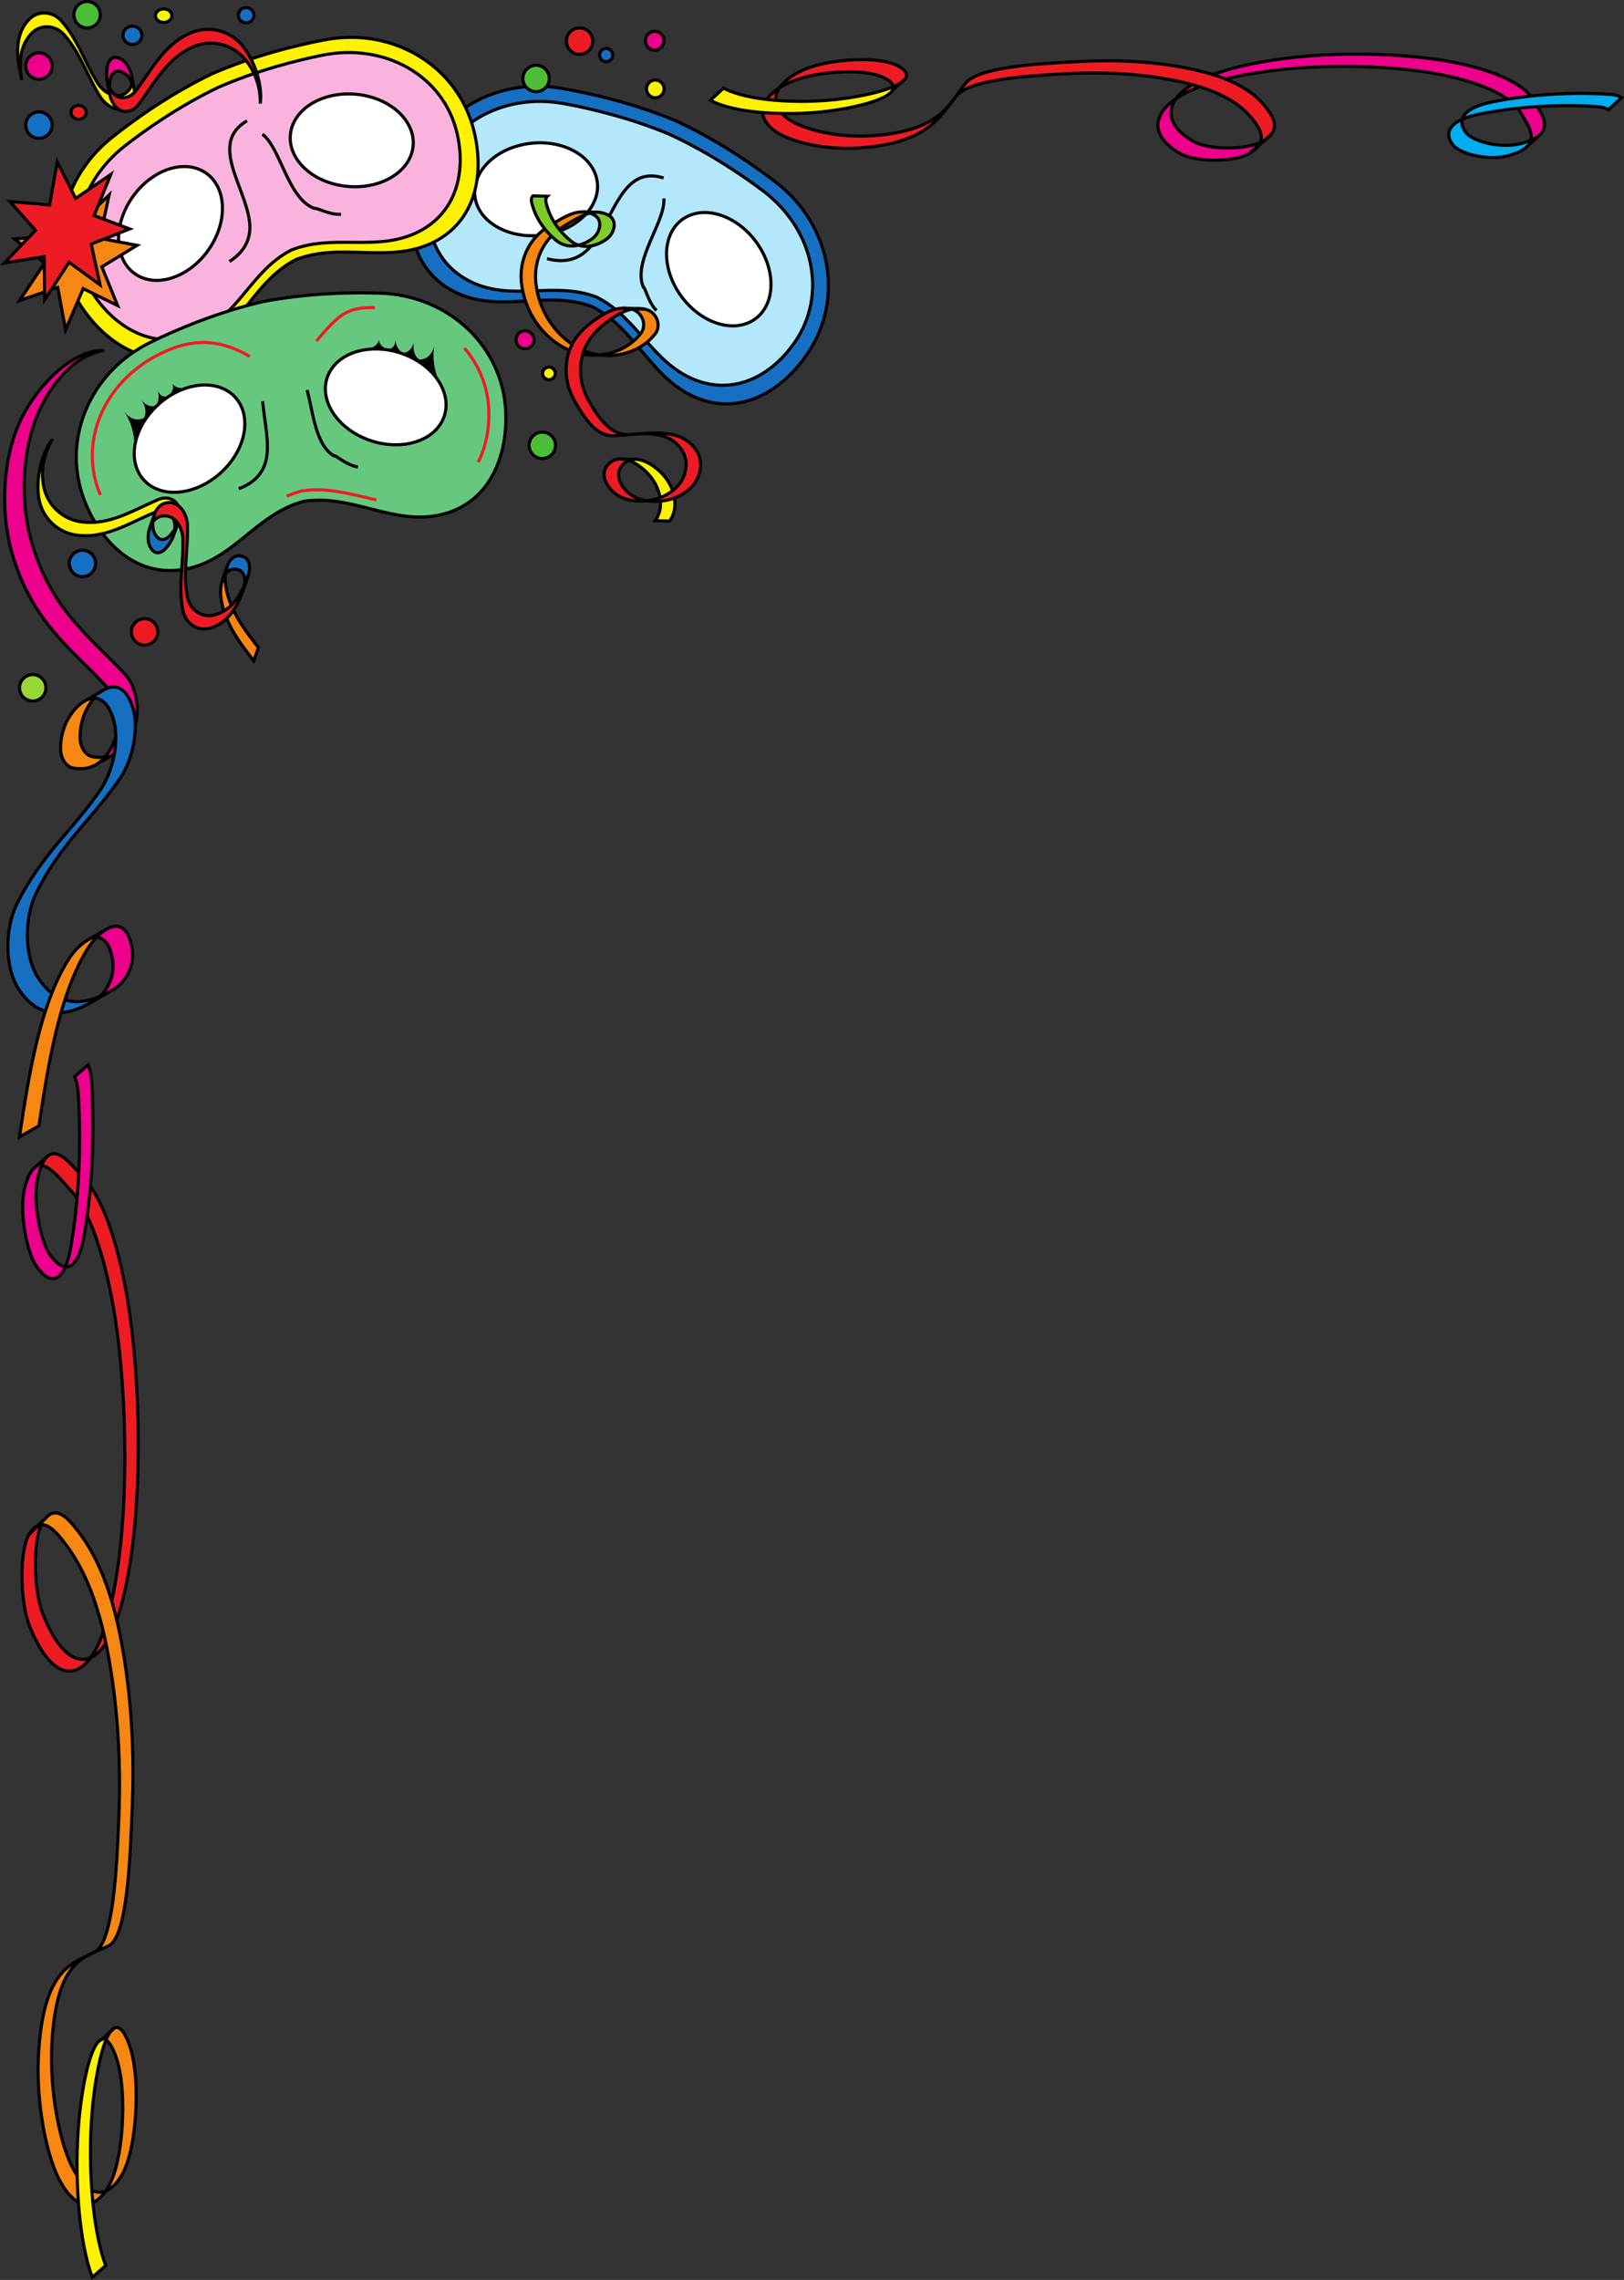 <svg xmlns="http://www.w3.org/2000/svg" width="522.645" height="733.36"><rect width="100%" height="100%" fill="#333333" stroke="none"/><path fill="#176fc1" d="M73.06 182.344c.759-2.293 2.298-4.117 4.954-3.387 2.55.703 2.61 3.91 1.902 6.082a41.2 41.2 0 0 1-.445 1.293l-.813 2.117c.43-2.082.106-4.61-2.125-5.226-2.699-.743-4.246 1.152-4.988 3.5l1.516-4.38"/><path fill="none" stroke="#000" d="M73.06 182.344c.759-2.293 2.298-4.117 4.954-3.387 2.55.703 2.61 3.91 1.902 6.082a41.2 41.2 0 0 1-.445 1.293l-.813 2.117c.43-2.082.106-4.61-2.125-5.226-2.699-.743-4.246 1.152-4.988 3.5zm0 0"/><path fill="#f68712" d="M81.678 212.57c-4.875-6.222-9.918-13.007-10.652-21.113-.125-1.336.011-3.14.52-4.734l1.515-4.38c-.535 1.622-.68 3.481-.555 4.848.738 8.106 5.777 14.891 10.652 21.114l-1.48 4.265"/><path fill="none" stroke="#000" d="M81.678 212.57c-4.875-6.222-9.918-13.007-10.652-21.113-.125-1.336.011-3.14.52-4.734l1.515-4.38c-.535 1.622-.68 3.481-.555 4.848.738 8.106 5.777 14.891 10.652 21.114zm0 0"/><path fill="#ec008c" stroke="#000" d="M42.342 24.293a9.7 9.7 0 0 0-.203-.805c-.691-2.293-2.309-4.754-4.863-5.027-1.313-.14-2.328 1.191-2.594 2.39-.434 1.954-.555 3.989-.024 5.876l.622 3.285c-.23-1.551-.082-3.164.265-4.73.266-1.2 1.278-2.528 2.59-2.387 2.559.273 4.176 2.73 4.863 5.027.098.32.18.648.239.98"/><path fill="#fff200" d="M6.639 23.816c-.098-.285-.168-.847-.23-1.128C5.185 17.003 5.06 10.386 9.575 6.03c2.864-2.761 7.48-2.383 10.215.727C25.12 12.8 27.283 20.18 31.44 26.77c1.949 3.093 6.433 5.695 9.644 2.664 1.422-1.344 1.637-3.297 1.258-5.141l.895 4.61c.332 1.792.086 3.66-1.293 4.96-3.211 3.032-7.692.43-9.645-2.664-4.152-6.59-6.32-13.965-11.644-20.012-2.739-3.105-7.352-3.484-10.215-.722-4.164 4.015-4.383 9.957-3.434 15.316l-.367-1.965"/><path fill="none" stroke="#000" d="M6.639 23.816c-.098-.285-.168-.847-.23-1.129-1.223-5.683-1.348-12.3 3.167-16.656 2.864-2.761 7.48-2.383 10.215.727C25.12 12.8 27.283 20.18 31.44 26.77c1.949 3.093 6.433 5.695 9.644 2.664 1.422-1.344 1.637-3.297 1.258-5.141l.895 4.61c.332 1.792.086 3.66-1.293 4.96-3.211 3.032-7.692.43-9.645-2.664-4.152-6.59-6.32-13.965-11.644-20.012-2.739-3.105-7.352-3.484-10.215-.722-4.164 4.015-4.383 9.957-3.434 15.316zm0 0"/><path fill="#fff200" d="M210.862 167.484c3.086-4.242 1.668-10.277-1.567-14.257-2.414-2.97-6.433-5.786-9.883-5.606l4.032.18c3.578-.578 7.937 2.394 10.492 5.539 3.234 3.984 4.652 10.02 1.566 14.258l-4.64-.114"/><path fill="none" stroke="#000" d="M210.862 167.484c3.086-4.242 1.668-10.277-1.567-14.257-2.414-2.97-6.433-5.786-9.883-5.606l4.032.18c3.578-.578 7.937 2.394 10.492 5.539 3.234 3.984 4.652 10.02 1.566 14.258zm0 0"/><path fill="#176fc1" d="M190.584 98.652c-14.894-5.617-29.457 2.375-43.957-4.625-13.273-6.406-16.836-21.066-13.414-35.726 4.84-20.77 25.297-33.602 47.184-29.93 9.605 1.61 23.43 4.813 36.828 10.367 13.176 6.063 24.914 14.04 32.617 19.996 17.555 13.578 22.024 37.309 10.063 54.965-8.442 12.465-21.622 19.805-35.336 14.41-14.985-5.894-19.746-22.336-33.985-29.457"/><path fill="none" stroke="#000" d="M190.584 98.652c-14.894-5.617-29.457 2.375-43.957-4.625-13.273-6.406-16.836-21.066-13.414-35.726 4.84-20.77 25.297-33.602 47.184-29.93 9.605 1.61 23.43 4.813 36.828 10.367 13.176 6.063 24.914 14.04 32.617 19.996 17.555 13.578 22.024 37.309 10.063 54.965-8.442 12.465-21.622 19.805-35.336 14.41-14.985-5.894-19.746-22.336-33.985-29.457zm0 0"/><path fill="#b3e7fb" d="M191.975 95.55c-13.75-5.23-26.95 1.563-40.367-4.882-12.278-5.895-15.809-18.902-12.938-31.785 4.059-18.246 22.574-29.207 42.696-25.57 8.832 1.593 21.558 4.671 33.937 9.82 12.184 5.59 23.086 12.847 30.25 18.246 16.336 12.305 20.86 33.336 10.219 48.71-7.512 10.852-19.457 17.095-32.121 12.083-13.84-5.477-18.5-20.078-31.676-26.621"/><path fill="none" stroke="#000" d="M191.975 95.55c-13.75-5.23-26.95 1.563-40.367-4.882-12.278-5.895-15.809-18.902-12.938-31.785 4.059-18.246 22.574-29.207 42.696-25.57 8.832 1.593 21.558 4.671 33.937 9.82 12.184 5.59 23.086 12.847 30.25 18.246 16.336 12.305 20.86 33.336 10.219 48.71-7.512 10.852-19.457 17.095-32.121 12.083-13.84-5.477-18.5-20.078-31.676-26.621zm0 0"/><path fill="#fff" d="M241.51 103.512c7.379-3.735 8.797-14.34 3.168-23.688-5.629-9.347-16.172-13.898-23.55-10.164-7.384 3.73-8.802 14.336-3.173 23.684 5.63 9.347 16.172 13.898 23.555 10.168"/><path fill="none" stroke="#000" d="M241.51 103.512c7.379-3.735 8.797-14.34 3.168-23.688-5.629-9.347-16.172-13.898-23.55-10.164-7.384 3.73-8.802 14.336-3.173 23.684 5.63 9.347 16.172 13.898 23.555 10.168zm0 0"/><path fill="#fff" d="M153.182 64.89c-2.27-7.953 4.555-16.199 15.238-18.41 10.684-2.214 21.184 2.434 23.453 10.387 2.27 7.953-4.55 16.2-15.234 18.41-10.684 2.215-21.188-2.433-23.457-10.386"/><path fill="none" stroke="#000" d="M153.182 64.89c-2.27-7.953 4.555-16.199 15.238-18.41 10.684-2.214 21.184 2.434 23.453 10.387 2.27 7.953-4.55 16.2-15.234 18.41-10.684 2.215-21.188-2.433-23.457-10.386zm22.859 18.294c5.563 1.582 10.262.316 13.754-3.602 7.727-8.672 10.14-26.719 23.766-22.324m-2.301 42.605c-2.723-2.718-3.582-7.504-4.25-7.543-3.473-8.515 7.23-21.062 6.64-28.492"/><path fill="#fff200" d="M95.076 83.562c-14.109 7.372-17.843 23.555-32.726 29.715-13.613 5.633-26.922-1.472-35.582-13.789-12.27-17.441-8.219-41.246 9.094-55.129 7.597-6.093 19.195-14.277 32.261-20.566C81.42 18 95.186 14.555 104.76 12.773c21.82-4.05 42.496 8.418 47.707 29.098 3.676 14.598.371 29.32-12.785 35.957-14.375 7.254-29.809-.144-44.606 5.734"/><path fill="none" stroke="#000" d="M95.076 83.562c-14.109 7.372-17.843 23.555-32.726 29.715-13.613 5.633-26.922-1.472-35.582-13.789-12.27-17.441-8.219-41.246 9.094-55.129 7.597-6.093 19.195-14.277 32.261-20.566C81.42 18 95.186 14.555 104.76 12.773c21.82-4.05 42.496 8.418 47.707 29.098 3.676 14.598.371 29.32-12.785 35.957-14.375 7.254-29.809-.144-44.606 5.734zm0 0"/><path fill="#fab3dd" d="M93.69 80.46c-13.063 6.774-16.782 21.145-30.524 26.864-12.574 5.235-24.629-.797-32.332-11.515-10.906-15.184-6.754-36.293 9.36-48.883 7.07-5.524 17.843-12.973 29.93-18.774 12.28-5.367 24.956-8.668 33.753-10.418 20.059-3.992 38.758 6.641 43.14 24.817 3.099 12.832-.202 25.898-12.374 32.008-13.3 6.68-27.297.43-40.953 5.902"/><path fill="none" stroke="#000" d="M93.69 80.46c-13.063 6.774-16.782 21.145-30.524 26.864-12.574 5.235-24.629-.797-32.332-11.515-10.906-15.184-6.754-36.293 9.36-48.883 7.07-5.524 17.843-12.973 29.93-18.774 12.28-5.367 24.956-8.668 33.753-10.418 20.059-3.992 38.758 6.641 43.14 24.817 3.099 12.832-.202 25.898-12.374 32.008-13.3 6.68-27.297.43-40.953 5.902zm0 0"/><path fill="none" stroke="#000" d="M73.85 84.113c4.887-3.101 7.074-7.445 6.476-12.664-1.324-11.539-13.18-25.355-.828-32.594m30.254 30.09c-3.847.223-7.988-2.324-8.46-1.851-8.665-3.082-10.9-19.422-16.833-23.93"/><path fill="#fff" d="M132.616 48.809c2.128-7.993-4.836-16.114-15.56-18.141-10.722-2.023-21.14 2.812-23.269 10.805-2.129 7.992 4.836 16.113 15.559 18.136 10.723 2.028 21.14-2.808 23.27-10.8"/><path fill="none" stroke="#000" d="M132.616 48.809c2.128-7.993-4.836-16.114-15.56-18.141-10.722-2.023-21.14 2.812-23.269 10.805-2.129 7.992 4.836 16.113 15.559 18.136 10.723 2.028 21.14-2.808 23.27-10.8zm0 0"/><path fill="#fff" d="M44.983 88.98c-7.446-3.605-9.051-14.183-3.59-23.628 5.465-9.446 15.93-14.18 23.375-10.579 7.441 3.606 9.05 14.184 3.586 23.63-5.465 9.445-15.926 14.179-23.371 10.577"/><path fill="none" stroke="#000" d="M44.983 88.98c-7.446-3.605-9.051-14.183-3.59-23.628 5.465-9.446 15.93-14.18 23.375-10.579 7.441 3.606 9.05 14.184 3.586 23.63-5.465 9.445-15.926 14.179-23.371 10.577zm0 0"/><path fill="#f68712" d="m4.655 76.867 12.765-1.101.043-14.043 7.844 10.496 9.816-9.52-3.011 13.957 12.004 2.258-11.329 6.918 5.07 12.461-11.081-5.445-5.66 13.222-2.551-13.636L6.28 96.68l8.074-12.075-9.7-7.738"/><path fill="none" stroke="#000" d="m4.655 76.867 12.765-1.101.043-14.043 7.844 10.496 9.816-9.52-3.011 13.957 12.004 2.258-11.329 6.918 5.07 12.461-11.081-5.445-5.66 13.222-2.551-13.636L6.28 96.68l8.074-12.075zm0 0"/><path fill="#ed1c24" d="m3.21 64.809 12.761 1.12 2.469-13.827 5.914 11.695 11.312-7.684-5.375 13.23 11.43 4.298-12.352 4.855 2.844 13.149-9.976-7.278-7.86 12.047-.156-13.871-12.832 2.059 10.035-10.497L3.21 64.81"/><path fill="none" stroke="#000" d="m3.21 64.809 12.761 1.12 2.469-13.827 5.914 11.695 11.312-7.684-5.375 13.23 11.43 4.298-12.352 4.855 2.844 13.149-9.976-7.278-7.86 12.047-.156-13.871-12.832 2.059 10.035-10.497zm0 0"/><path fill="#66c87f" d="M97.674 161.277c-15.379 4.11-22.558 19.09-38.422 21.848-14.52 2.527-25.953-7.313-31.715-21.223-8.164-19.699.989-42.047 20.914-51.812 8.743-4.29 21.848-9.738 35.973-13.028 14.238-2.75 28.426-3.105 38.16-2.75 22.176.81 39.633 17.493 40.2 38.81.398 15.05-6.04 28.694-20.329 32.296-15.613 3.941-29.058-6.648-44.78-4.14"/><path fill="none" stroke="#000" d="M97.674 161.277c-15.379 4.11-22.558 19.09-38.422 21.848-14.52 2.527-25.953-7.313-31.715-21.223-8.164-19.699.989-42.047 20.914-51.812 8.743-4.29 21.848-9.738 35.973-13.028 14.238-2.75 28.426-3.105 38.16-2.75 22.176.81 39.633 17.493 40.2 38.81.398 15.05-6.04 28.694-20.329 32.296-15.613 3.941-29.058-6.648-44.78-4.14zm0 0"/><path fill="none" stroke="#ed1c24" d="M32.31 159.2c-7.327-17.2 1.333-36.891 19.81-45.66 8.105-3.849 17.054-5.497 28.285 1.144m21.433-4.974c7.184-8.507 9.832-10.964 18.801-10.753m28.805 12.996c4.843 5.645 7.746 12.766 7.875 20.645.097 5.793-1.02 11.359-3.422 16.062m-32.781 12.113c-7.864-1.636-15.606-4.207-24.118-2.828a30.911 30.911 0 0 0-4.742 1.692"/><path fill="#fff" d="M47.608 155.625c-6.477-5.145-5.739-15.816 1.656-23.84 7.394-8.027 18.64-10.363 25.117-5.219 6.48 5.141 5.738 15.813-1.656 23.836-7.395 8.028-18.64 10.364-25.117 5.223"/><path fill="none" stroke="#000" d="M47.608 155.625c-6.477-5.145-5.739-15.816 1.656-23.84 7.394-8.027 18.64-10.363 25.117-5.219 6.48 5.141 5.738 15.813-1.656 23.836-7.395 8.028-18.64 10.364-25.117 5.223zm0 0"/><path fill="#fff" d="M142.28 135.477c3.824-7.332-1.2-16.782-11.22-21.098-10.019-4.32-21.241-1.875-25.066 5.46-3.824 7.333 1.2 16.778 11.22 21.099 10.023 4.316 21.245 1.875 25.066-5.461"/><path fill="none" stroke="#000" d="M142.28 135.477c3.824-7.332-1.2-16.782-11.22-21.098-10.019-4.32-21.241-1.875-25.066 5.46-3.824 7.333 1.2 16.778 11.22 21.099 10.023 4.316 21.245 1.875 25.066-5.461zm0 0"/><path d="M43.342 144.723s.383-7.34-3.605-12.625c0 0 2.738 4.222 6.539 2.39 0 0 1.738-2.414-1.016-6.222 0 0 2.063 3.445 5.047 2.093 0 0 1.504-2.058.25-5.062 0 0 1.14 3.437 3.867 1.836 0 0 1.98-1.75 1.012-3.895 0 0 .734 2.5 6.312 1.313 0 0-6.023.285-12.484 7.234-6.309 6.785-5.922 12.938-5.922 12.938m98.395-20.938s-3.336-6.547-1.844-13c0 0-.785 4.973-5.004 4.848 0 0-2.566-1.5-1.602-6.102 0 0-.48 3.989-3.757 3.969 0 0-2.211-1.266-2.29-4.52 0 0 .356 3.602-2.785 3.25 0 0-2.52-.792-2.511-3.148 0 0 .347 2.586-5.23 3.773 0 0 5.616-2.19 14.347 1.524 8.527 3.629 10.676 9.406 10.676 9.406"/><path fill="#f68712" stroke="#000" d="M27.112 225.59c-.383.23-.762.492-1.133.785-3.203 2.52-6.496 7.563-6.477 14.445.012 3.532 2.102 5.825 3.88 6.172 2.898.57 5.855.285 8.5-1.695l4.648-2.629c-2.204 1.07-4.563 1.16-6.88.707-1.777-.352-3.867-2.645-3.878-6.176-.02-6.883 3.27-11.922 6.476-14.441a10.71 10.71 0 0 1 1.383-.93"/><path fill="#ec008c" d="M36.53 242.668c2.203-1.066 4.253-3.113 5.953-6.57 3.215-6.532 1.515-15.157-2.242-19.203-11.118-11.977-23.606-20.497-29.997-42.254-4.218-14.38-2.941-31.989 3.106-44.043 5.219-10.403 12.492-16.555 20.055-17.875-10.172-.125-21.106 11.093-26.325 21.496-6.047 12.05-7.324 29.66-3.105 44.039 6.39 21.762 18.879 30.281 29.996 42.254 3.758 4.05 5.457 12.676 2.242 19.207-1.273 2.59-2.746 4.39-4.332 5.578l4.649-2.629"/><path fill="none" stroke="#000" d="M36.53 242.668c2.203-1.066 4.253-3.113 5.953-6.57 3.215-6.532 1.515-15.157-2.242-19.203-11.118-11.977-23.606-20.497-29.997-42.254-4.218-14.38-2.941-31.989 3.106-44.043 5.219-10.403 12.492-16.555 20.055-17.875-10.172-.125-21.106 11.093-26.325 21.496-6.047 12.05-7.324 29.66-3.105 44.039 6.39 21.762 18.879 30.281 29.996 42.254 3.758 4.05 5.457 12.676 2.242 19.207-1.273 2.59-2.746 4.39-4.332 5.578zm0 0"/><path fill="#176fc1" d="M32.233 320.7c-.399.34-1.2.698-1.594.945-8.02 4.957-17.57 7.265-24.602-3.438-4.457-6.789-4.664-19.18-.613-27.39 7.875-15.973 18.188-23.942 27.04-36.965 4.155-6.114 7.19-18.817 2.284-26.45-2.175-3.382-5.03-3.367-7.636-1.812l6.52-3.762c2.534-1.41 5.28-1.32 7.386 1.957 4.902 7.63 1.87 20.332-2.285 26.45-8.852 13.019-19.164 20.988-27.04 36.96-4.05 8.211-3.843 20.606.614 27.39 6.484 9.872 15.113 8.677 22.707 4.54l-2.781 1.574"/><path fill="none" stroke="#000" d="M32.233 320.7c-.399.34-1.2.698-1.594.945-8.02 4.957-17.57 7.265-24.602-3.438-4.457-6.789-4.664-19.18-.613-27.39 7.875-15.973 18.188-23.942 27.04-36.965 4.155-6.114 7.19-18.817 2.284-26.45-2.175-3.382-5.03-3.367-7.636-1.812l6.52-3.762c2.534-1.41 5.28-1.32 7.386 1.957 4.902 7.63 1.87 20.332-2.285 26.45-8.852 13.019-19.164 20.988-27.04 36.96-4.05 8.211-3.843 20.606.614 27.39 6.484 9.872 15.113 8.677 22.707 4.54zm0 0"/><path fill="#ec008c" d="M34.116 298.992c3.34-2.035 6.8-1.629 8.25 5.242 1.394 6.602-2.301 11.84-5.458 13.79-.62.382-1.253.753-1.894 1.101l-3.176 1.637c2.8-2.399 5.477-7.13 4.258-12.907-1.473-6.984-5.023-7.289-8.414-5.14l6.434-3.723"/><path fill="none" stroke="#000" d="M34.116 298.992c3.34-2.035 6.8-1.629 8.25 5.242 1.394 6.602-2.301 11.84-5.458 13.79-.62.382-1.253.753-1.894 1.101l-3.176 1.637c2.8-2.399 5.477-7.13 4.258-12.907-1.473-6.984-5.023-7.289-8.414-5.14zm0 0"/><path fill="#f68712" d="M6.268 365.727c3.043-20.41 6.601-42.067 15.433-56.582 1.454-2.391 3.68-4.973 5.98-6.43l6.435-3.723c-2.36 1.438-4.657 4.086-6.145 6.531-8.832 14.52-12.39 36.176-15.434 56.586l-6.27 3.618"/><path fill="none" stroke="#000" d="M6.268 365.727c3.043-20.41 6.601-42.067 15.433-56.582 1.454-2.391 3.68-4.973 5.98-6.43l6.435-3.723c-2.36 1.438-4.657 4.086-6.145 6.531-8.832 14.52-12.39 36.176-15.434 56.586zm0 0"/><path fill="#ed1c24" d="M10.46 376.238c3.593-4.328 8.495 2.524 12.593 6.996 7.488 8.172 13.531 29.774 15.836 55.75 2.894 32.614.941 66.399-5.5 85.512-5.922 17.578-16.356 17.727-23.953-1.684-3.04-7.765-3.211-24.152-.04-29.335l6.333-6.122c-.684.493-1.36 1.258-2.024 2.34-3.172 5.188-3 21.575.04 29.34 7.597 19.41 18.03 19.258 23.953 1.684 6.44-19.114 8.398-52.903 5.503-85.512-2.308-25.98-8.351-47.578-15.84-55.75-3.882-4.238-8.484-10.61-12.011-7.59l-4.89 4.371"/><path fill="none" stroke="#000" d="M10.46 376.238c3.593-4.328 8.495 2.524 12.593 6.996 7.488 8.172 13.531 29.774 15.836 55.75 2.894 32.614.941 66.399-5.5 85.512-5.922 17.578-16.356 17.727-23.953-1.684-3.04-7.765-3.211-24.152-.04-29.335l6.333-6.122c-.684.493-1.36 1.258-2.024 2.34-3.172 5.188-3 21.575.04 29.34 7.597 19.41 18.03 19.258 23.953 1.684 6.44-19.114 8.398-52.903 5.503-85.512-2.308-25.98-8.351-47.578-15.84-55.75-3.882-4.238-8.484-10.61-12.011-7.59zm0 0"/><path fill="#ec008c" d="M15.35 371.867c-1.18 1.008-2.234 3.059-3.106 6.578-1.898 7.684.786 20.864 3.817 25.125 4.402 6.196 9.023 5.782 11.125-6.68 2.281-13.519 3.297-29.39 2.43-47.136-.122-2.48-.415-5.559-1.274-7.23l-4.309 3.777c.856 1.676 1.153 4.754 1.274 7.234.867 17.746-.152 33.617-2.43 47.133-2.101 12.46-6.722 12.875-11.125 6.684-3.031-4.266-5.715-17.446-3.816-25.13.726-2.933 1.578-4.843 2.523-5.984l4.89-4.37"/><path fill="none" stroke="#000" d="M15.35 371.867c-1.18 1.008-2.234 3.059-3.106 6.578-1.898 7.684.786 20.864 3.817 25.125 4.402 6.196 9.023 5.782 11.125-6.68 2.281-13.519 3.297-29.39 2.43-47.136-.122-2.48-.415-5.559-1.274-7.23l-4.309 3.777c.856 1.676 1.153 4.754 1.274 7.234.867 17.746-.152 33.617-2.43 47.133-2.101 12.46-6.722 12.875-11.125 6.684-3.031-4.266-5.715-17.446-3.816-25.13.726-2.933 1.578-4.843 2.523-5.984zm0 0"/><path fill="#f68712" d="M15.729 487.355c2.512-1.808 5.164.04 7.844 3.227 6.148 7.32 12.074 18.137 15.808 39.273 2.922 16.54 3.824 33.45 3.227 49.836-.692 18.957-1.715 43.153-7.594 46.153-7.266 3.699-16.879 3.539-18.332 31.793-.797 15.496 2.77 32.894 7.144 40.511 4.329 7.54 8.88 8.946 13.122 4.528 2.41-2.516 4.394-6.574 5.664-13.75 1.546-8.719 2.046-23.047-1.098-31.489-1.703-4.566-3.344-5.89-4.844-5.027l-3.71 3.555c1.331-.238 2.765 1.285 4.245 5.254 3.141 8.437 2.645 22.765 1.098 31.488-1.27 7.176-3.254 11.234-5.664 13.746-4.246 4.418-8.793 3.012-13.121-4.527-4.375-7.617-7.942-25.016-7.145-40.508 1.453-28.258 10.785-29.762 18.047-33.469 5.88-2.996 7.184-25.523 7.875-44.48.602-16.387-.3-33.293-3.222-49.832-3.735-21.137-9.66-31.957-15.81-39.278-3.41-4.058-6.772-5.941-9.866-.882l6.332-6.122"/><path fill="none" stroke="#000" d="M15.729 487.355c2.512-1.808 5.164.04 7.844 3.227 6.148 7.32 12.074 18.137 15.808 39.273 2.922 16.54 3.824 33.45 3.227 49.836-.692 18.957-1.715 43.153-7.594 46.153-7.266 3.699-16.879 3.539-18.332 31.793-.797 15.496 2.77 32.894 7.144 40.511 4.329 7.54 8.88 8.946 13.122 4.528 2.41-2.516 4.394-6.574 5.664-13.75 1.546-8.719 2.046-23.047-1.098-31.489-1.703-4.566-3.344-5.89-4.844-5.027l-3.71 3.555c1.331-.238 2.765 1.285 4.245 5.254 3.141 8.437 2.645 22.765 1.098 31.488-1.27 7.176-3.254 11.234-5.664 13.746-4.246 4.418-8.793 3.012-13.121-4.527-4.375-7.617-7.942-25.016-7.145-40.508 1.453-28.258 10.785-29.762 18.047-33.469 5.88-2.996 7.184-25.523 7.875-44.48.602-16.387-.3-33.293-3.222-49.832-3.735-21.137-9.66-31.957-15.81-39.278-3.41-4.058-6.772-5.941-9.866-.882zm0 0"/><path fill="#fff200" d="M34.022 728.727c-4.621-12.25-5.75-33.942-4.34-49.922 1.05-11.93 3.676-24.492 6.988-26.395l-3.71 3.555c-3.594.633-6.473 13.98-7.59 26.617-1.407 15.984-.278 37.672 4.343 49.926l4.309-3.781"/><path fill="none" stroke="#000" d="M34.022 728.727c-4.621-12.25-5.75-33.942-4.34-49.922 1.05-11.93 3.676-24.493 6.988-26.395l-3.71 3.555c-3.594.633-6.473 13.98-7.59 26.617-1.407 15.984-.278 37.672 4.343 49.926zm0 0"/><path fill="#ec008c" d="M490.725 47.754c4.418-3.277.832-7.676-1.215-11.36-3.746-6.734-18.066-12.09-36.89-14.035-23.63-2.441-49.704-.484-66.172 5.45-15.145 5.457-18.614 14.902-6.438 21.671 4.867 2.711 17.156 2.778 22.078-.12l6.649-5.77c-.59.625-1.383 1.242-2.414 1.847-4.922 2.899-17.211 2.833-22.082.126-12.172-6.774-8.704-16.22 6.44-21.676 16.47-5.934 42.544-7.89 66.173-5.45 18.82 1.946 33.144 7.301 36.89 14.036 1.938 3.492 5.258 7.62 1.848 10.832l-4.867 4.449"/><path fill="none" stroke="#000" d="M490.725 47.754c4.418-3.277.832-7.676-1.215-11.36-3.746-6.734-18.066-12.09-36.89-14.035-23.63-2.441-49.704-.484-66.172 5.45-15.145 5.457-18.614 14.902-6.438 21.671 4.867 2.711 17.156 2.778 22.078-.12l6.649-5.77c-.59.625-1.383 1.242-2.414 1.847-4.922 2.899-17.211 2.833-22.082.125-12.172-6.773-8.704-16.218 6.44-21.675 16.47-5.934 42.544-7.89 66.173-5.45 18.82 1.946 33.144 7.301 36.89 14.036 1.938 3.492 5.258 7.62 1.848 10.832zm0 0"/><path fill="#00adef" d="M495.592 43.305c-1.137 1.07-3.023 2.039-5.953 2.843-6.398 1.762-15.461-.593-17.695-3.316-3.25-3.95-1.45-8.137 8.613-10.105 10.914-2.137 23.191-3.145 36.277-2.457 1.832.093 4.055.343 5.04 1.109l-4.235 3.922c-.98-.766-3.207-1.016-5.035-1.11-13.09-.687-25.367.317-36.281 2.457-10.06 1.97-11.86 6.157-8.614 10.106 2.239 2.723 11.297 5.078 17.696 3.316 2.445-.672 4.156-1.457 5.32-2.316l4.867-4.45"/><path fill="none" stroke="#000" d="M495.592 43.305c-1.137 1.07-3.023 2.039-5.953 2.843-6.398 1.762-15.461-.593-17.695-3.316-3.25-3.95-1.45-8.137 8.613-10.105 10.914-2.137 23.191-3.145 36.277-2.457 1.832.093 4.055.343 5.04 1.109l-4.235 3.922c-.98-.766-3.207-1.016-5.035-1.11-13.09-.687-25.367.317-36.281 2.457-10.06 1.97-11.86 6.157-8.614 10.106 2.239 2.723 11.297 5.078 17.696 3.316 2.445-.672 4.156-1.457 5.32-2.316zm0 0"/><path fill="#ed1c24" d="M408.737 43.59c2.171-2.281 1.632-4.672.093-7.082-3.53-5.528-9.773-10.828-24.488-14.094-11.516-2.555-23.96-3.277-36.496-2.648-14.496.73-33.05 1.789-37.2 7.129-5.128 6.593-8.097 15.296-29.847 16.765-11.922.809-23.879-2.328-28.21-6.242-4.282-3.879-3.88-7.988.816-11.855 2.667-2.196 6.363-4.012 12.175-5.204 7.067-1.445 18.016-1.976 23.364.825 2.89 1.511 3.359 2.992 2.226 4.355l-3.87 3.379c.608-1.211-.079-2.5-2.59-3.813-5.345-2.8-16.298-2.273-23.364-.824-5.809 1.192-9.508 3.008-12.176 5.203-4.691 3.868-5.098 7.977-.812 11.856 4.328 3.918 16.285 7.05 28.21 6.242 21.747-1.469 25.883-9.926 31.012-16.52 4.149-5.34 21.535-6.644 36.035-7.375 12.532-.628 24.977.09 36.493 2.649 14.718 3.266 20.957 8.566 24.492 14.094 1.957 3.066 2.293 6.101-2.512 8.93l6.649-5.77"/><path fill="none" stroke="#000" d="M408.737 43.59c2.171-2.281 1.632-4.672.093-7.082-3.53-5.528-9.773-10.828-24.488-14.094-11.516-2.555-23.96-3.277-36.496-2.648-14.496.73-33.05 1.789-37.2 7.129-5.128 6.593-8.097 15.296-29.847 16.765-11.922.809-23.879-2.328-28.21-6.242-4.282-3.879-3.88-7.988.816-11.856 2.667-2.195 6.363-4.011 12.175-5.203 7.067-1.445 18.016-1.976 23.364.825 2.89 1.511 3.359 2.992 2.226 4.355l-3.87 3.379c.608-1.211-.079-2.5-2.59-3.813-5.345-2.8-16.298-2.273-23.364-.824-5.809 1.192-9.508 3.008-12.176 5.203-4.691 3.868-5.098 7.977-.812 11.856 4.328 3.918 16.285 7.05 28.21 6.242 21.747-1.469 25.883-9.926 31.012-16.52 4.149-5.34 21.535-6.644 36.035-7.375 12.532-.628 24.977.09 36.493 2.649 14.718 3.266 20.957 8.566 24.492 14.094 1.957 3.066 2.293 6.101-2.512 8.93zm0 0"/><path fill="#fff200" d="M232.842 28.352c7.738 4.12 23.711 5.023 36.203 3.66 9.32-1.02 19.625-3.465 22.125-6.473l-3.87 3.379c-1.634 3.258-12.614 5.937-22.49 7.016-12.491 1.363-28.46.46-36.202-3.66l4.234-3.922"/><path fill="none" stroke="#000" d="M232.842 28.352c7.738 4.12 23.711 5.023 36.203 3.66 9.32-1.02 19.625-3.465 22.125-6.473l-3.87 3.379c-1.634 3.258-12.614 5.937-22.49 7.016-12.491 1.363-28.46.46-36.202-3.66zm0 0"/><path fill="#ec008c" d="M210.713 16.14a3.04 3.04 0 0 0 0-6.078 3.04 3.04 0 0 0 0 6.079"/><path fill="none" stroke="#000" d="M210.713 16.14a3.04 3.04 0 0 0 0-6.078 3.04 3.04 0 0 0 0 6.079zm0 0"/><path fill="#ed1c24" d="M186.53 17.484a4.244 4.244 0 0 0 4.246-4.242 4.244 4.244 0 0 0-8.489 0 4.241 4.241 0 0 0 4.243 4.242"/><path fill="none" stroke="#000" d="M186.53 17.484a4.244 4.244 0 0 0 4.246-4.242 4.244 4.244 0 0 0-8.489 0 4.241 4.241 0 0 0 4.243 4.242zm0 0"/><path fill="#176fc1" d="M195.08 19.836a2.12 2.12 0 1 0 .001-4.241 2.12 2.12 0 0 0 0 4.24"/><path fill="none" stroke="#000" d="M195.08 19.836a2.12 2.12 0 1 0 .001-4.241 2.12 2.12 0 0 0 0 4.24zm0 0"/><path fill="#fff200" d="M210.916 31.441a2.848 2.848 0 0 0 0-5.695 2.847 2.847 0 0 0 0 5.695"/><path fill="none" stroke="#000" d="M210.916 31.441a2.848 2.848 0 0 0 0-5.695 2.847 2.847 0 0 0 0 5.695zm0 0"/><path fill="#4cbd38" d="M172.53 29.484a4.244 4.244 0 0 0 4.246-4.242 4.244 4.244 0 0 0-8.489 0 4.241 4.241 0 0 0 4.243 4.242"/><path fill="none" stroke="#000" d="M172.53 29.484a4.244 4.244 0 0 0 4.246-4.242 4.244 4.244 0 0 0-8.489 0 4.241 4.241 0 0 0 4.243 4.242zm0 0"/><path fill="#ec008c" d="M168.979 112.184a2.883 2.883 0 1 0-.001-5.767 2.883 2.883 0 0 0 0 5.767"/><path fill="none" stroke="#000" d="M168.979 112.184a2.883 2.883 0 1 0-.001-5.767 2.883 2.883 0 0 0 0 5.767zm0 0"/><path fill="#fff200" d="M176.658 122.125a2.025 2.025 0 0 1 0-4.05c1.122 0 2.024.905 2.024 2.027a2.021 2.021 0 0 1-2.024 2.023"/><path fill="none" stroke="#000" d="M176.658 122.125a2.025 2.025 0 0 1 0-4.05c1.122 0 2.024.905 2.024 2.027a2.021 2.021 0 0 1-2.024 2.023zm0 0"/><path fill="#4cbd38" d="M174.53 147.484a4.244 4.244 0 0 0 4.246-4.242 4.244 4.244 0 0 0-8.489 0 4.241 4.241 0 0 0 4.243 4.242"/><path fill="none" stroke="#000" d="M174.53 147.484a4.244 4.244 0 0 0 4.246-4.242 4.244 4.244 0 0 0-8.489 0 4.241 4.241 0 0 0 4.243 4.242zm0 0"/><path fill="#176fc1" d="M26.53 185.484a4.244 4.244 0 0 0 4.246-4.242 4.244 4.244 0 0 0-8.489 0 4.244 4.244 0 0 0 4.243 4.242"/><path fill="none" stroke="#000" d="M26.53 185.484a4.244 4.244 0 0 0 4.246-4.242 4.244 4.244 0 0 0-8.489 0 4.244 4.244 0 0 0 4.243 4.242zm0 0"/><path fill="#ed1c24" d="M46.53 207.484a4.244 4.244 0 0 0 4.246-4.242 4.244 4.244 0 0 0-8.489 0 4.244 4.244 0 0 0 4.243 4.242"/><path fill="none" stroke="#000" d="M46.53 207.484a4.244 4.244 0 0 0 4.246-4.242 4.244 4.244 0 0 0-8.489 0 4.244 4.244 0 0 0 4.243 4.242zm0 0"/><path fill="#99d535" d="M10.53 225.484a4.244 4.244 0 0 0 4.246-4.242 4.244 4.244 0 0 0-8.489 0 4.244 4.244 0 0 0 4.243 4.242"/><path fill="none" stroke="#000" d="M10.53 225.484a4.244 4.244 0 0 0 4.246-4.242 4.244 4.244 0 0 0-8.489 0 4.244 4.244 0 0 0 4.243 4.242zm0 0"/><path fill="#176fc1" d="M12.53 44.484a4.244 4.244 0 0 0 4.246-4.242 4.244 4.244 0 0 0-8.489 0 4.244 4.244 0 0 0 4.243 4.242"/><path fill="none" stroke="#000" d="M12.53 44.484a4.244 4.244 0 0 0 4.246-4.242 4.244 4.244 0 0 0-8.489 0 4.244 4.244 0 0 0 4.243 4.242zm0 0"/><path fill="#176fc1" d="M42.612 14.305c1.68 0 3.043-1.325 3.043-2.953 0-1.63-1.364-2.954-3.043-2.954-1.68 0-3.043 1.325-3.043 2.954 0 1.628 1.363 2.953 3.043 2.953"/><path fill="none" stroke="#000" d="M42.612 14.305c1.68 0 3.043-1.325 3.043-2.953 0-1.63-1.364-2.954-3.043-2.954-1.68 0-3.043 1.325-3.043 2.954 0 1.628 1.363 2.953 3.043 2.953zm0 0"/><path fill="#fff200" d="M52.674 7.219c1.457 0 2.637-.977 2.637-2.176 0-1.2-1.18-2.172-2.637-2.172s-2.637.973-2.637 2.172c0 1.2 1.18 2.176 2.637 2.176"/><path fill="none" stroke="#000" d="M52.674 7.219c1.457 0 2.637-.977 2.637-2.176 0-1.2-1.18-2.172-2.637-2.172s-2.637.973-2.637 2.172c0 1.2 1.18 2.176 2.637 2.176zm0 0"/><path fill="#ed1c24" d="M25.307 38.344c1.355 0 2.457-.996 2.457-2.223 0-1.226-1.102-2.223-2.457-2.223-1.356 0-2.457.997-2.457 2.223 0 1.227 1.101 2.223 2.457 2.223"/><path fill="none" stroke="#000" d="M25.307 38.344c1.355 0 2.457-.996 2.457-2.223 0-1.226-1.102-2.223-2.457-2.223-1.356 0-2.457.997-2.457 2.223 0 1.227 1.101 2.223 2.457 2.223zm0 0"/><path fill="#ec008c" d="M12.53 25.484a4.244 4.244 0 0 0 4.246-4.242 4.244 4.244 0 0 0-8.489 0 4.244 4.244 0 0 0 4.243 4.242"/><path fill="none" stroke="#000" d="M12.53 25.484a4.244 4.244 0 0 0 4.246-4.242 4.244 4.244 0 0 0-8.489 0 4.244 4.244 0 0 0 4.243 4.242zm0 0"/><path fill="#4cbd38" d="M28.03 8.984a4.244 4.244 0 0 0 4.246-4.242 4.244 4.244 0 0 0-8.489 0 4.244 4.244 0 0 0 4.243 4.242"/><path fill="none" stroke="#000" d="M28.03 8.984a4.244 4.244 0 0 0 4.246-4.242 4.244 4.244 0 0 0-8.489 0 4.244 4.244 0 0 0 4.243 4.242zm0 0"/><path fill="#176fc1" d="M79.229 7.36c1.387 0 2.508-1.098 2.508-2.458 0-1.355-1.121-2.457-2.508-2.457-1.383 0-2.508 1.102-2.508 2.457 0 1.36 1.125 2.457 2.508 2.457"/><path fill="none" stroke="#000" d="M79.229 7.36c1.387 0 2.508-1.098 2.508-2.458 0-1.355-1.121-2.457-2.508-2.457-1.383 0-2.508 1.102-2.508 2.457 0 1.36 1.125 2.457 2.508 2.457zm0 0"/><path fill="#f68712" d="M192.885 68.305c-4.008-.41-7.992 2.441-11.469 4.488-6.355 3.746-9.738 10.781-8.968 18.207.964 9.324 6.796 17.957 15.3 21.727 7.82 3.468 18.012 1.34 23.168-5.434 2.063-2.707.325-7.129-3.37-7.852l-6.888-.32a10.97 10.97 0 0 1 2.247.203c3.695.727 5.43 5.149 3.367 7.856-5.153 6.773-15.348 8.902-23.168 5.433-8.5-3.773-14.336-12.402-15.301-21.726-.77-7.43 2.617-14.461 8.973-18.207 3.293-1.942 7.043-4.602 10.836-4.528l5.273.153"/><path fill="none" stroke="#000" d="M192.885 68.305c-4.008-.41-7.992 2.441-11.469 4.488-6.355 3.746-9.738 10.781-8.968 18.207.964 9.324 6.796 17.957 15.3 21.727 7.82 3.468 18.012 1.34 23.168-5.434 2.063-2.707.325-7.129-3.37-7.852l-6.888-.32c.723-.012 1.473.055 2.247.203 3.695.727 5.43 5.149 3.367 7.856-5.153 6.773-15.348 8.902-23.168 5.433-8.5-3.773-14.336-12.402-15.301-21.726-.77-7.43 2.617-14.461 8.973-18.207 3.293-1.942 7.043-4.602 10.836-4.528zm0 0"/><path fill="#7fcc28" d="M187.612 68.152c1.261.024 2.53.356 3.789 1.114 2.746 1.66 1.66 5.742-.801 7.515-3.574 2.57-8.133 3.422-11.629.528-3.793-3.141-6.629-7.176-7.848-12.102-.168-.687-.242-1.574.403-2.2l4.64.114c-.64.625-.57 1.512-.398 2.2 1.215 4.925 4.05 8.96 7.844 12.1 3.5 2.895 8.054 2.048 11.629-.526 2.46-1.77 3.55-5.856.804-7.512a7.511 7.511 0 0 0-3.16-1.078l-5.273-.153"/><path fill="none" stroke="#000" d="M187.612 68.152c1.261.024 2.53.356 3.789 1.114 2.746 1.66 1.66 5.742-.801 7.515-3.574 2.57-8.133 3.422-11.629.528-3.793-3.141-6.629-7.176-7.848-12.102-.168-.687-.242-1.574.403-2.2l4.64.114c-.64.625-.57 1.512-.398 2.2 1.215 4.925 4.05 8.96 7.844 12.1 3.5 2.895 8.054 2.048 11.629-.526 2.46-1.77 3.55-5.856.804-7.512a7.511 7.511 0 0 0-3.16-1.078zm-110.77 89.024c5.445-1.957 8.527-5.719 9.082-10.942.563-5.285-.926-11.52-1.394-17.144m30.656 21.129c-3.801-.625-7.285-4.016-7.852-3.656-5.84-3.68-6.515-13.86-8.523-21.118"/><path fill="#176fc1" stroke="#000" d="M48.174 169.863c-.09.262-.164.532-.23.801-.555 2.332-.391 5.27 1.68 6.79 1.066.78 2.609.14 3.44-.763 1.356-1.472 2.485-3.171 2.973-5.07l1.118-3.148c-.582 1.453-1.524 2.773-2.61 3.953-.832.902-2.375 1.543-3.437.762-2.075-1.52-2.239-4.458-1.684-6.79.078-.328.176-.652.29-.968"/><path fill="#fff200" d="M57.155 168.473c.578-1.457.804-3.043.464-4.75-.644-3.227-3.925-4.211-6.68-3.04-8.144 3.47-15.816 8.465-24.96 7.141-6.043-.87-10.805-5.496-11.942-11.515-.984-5.196.149-10.582 2.848-15.047-4.203 5.582-5.312 14.113-4.332 19.312 1.14 6.02 5.902 10.645 11.941 11.52 9.149 1.32 16.817-3.676 24.965-7.145 2.754-1.172 6.035-.187 6.68 3.04a8.094 8.094 0 0 1-.102 3.632l1.118-3.148"/><path fill="none" stroke="#000" d="M57.155 168.473c.578-1.457.804-3.043.464-4.75-.644-3.227-3.925-4.211-6.68-3.04-8.144 3.47-15.816 8.465-24.96 7.141-6.043-.87-10.805-5.496-11.942-11.515-.984-5.196.149-10.582 2.848-15.047-4.203 5.582-5.312 14.113-4.332 19.312 1.14 6.02 5.902 10.645 11.941 11.52 9.149 1.32 16.817-3.676 24.965-7.145 2.754-1.172 6.035-.187 6.68 3.04a8.094 8.094 0 0 1-.102 3.632zm0 0"/><path fill="#ed1c24" d="M78.803 188.215c-.059.297-.281.82-.367 1.09-1.801 5.53-5.02 11.316-11.11 12.812-3.863.95-7.664-1.699-8.468-5.762-1.567-7.902.265-15.367-.016-23.152-.133-3.652-2.7-8.156-7-7.148-1.906.445-3.07 2.027-3.668 3.808l1.54-4.433c.616-1.715 1.765-3.207 3.612-3.64 4.297-1.009 6.868 3.495 7 7.151.282 7.782-1.554 15.25.012 23.153.809 4.058 4.61 6.707 8.469 5.758 5.617-1.38 8.793-6.41 10.664-11.52l-.668 1.883"/><path fill="none" stroke="#000" d="M78.803 188.215c-.059.297-.281.82-.367 1.09-1.801 5.53-5.02 11.316-11.11 12.812-3.863.95-7.664-1.699-8.468-5.762-1.567-7.902.265-15.367-.016-23.152-.133-3.652-2.7-8.156-7-7.148-1.906.445-3.07 2.027-3.668 3.808l1.54-4.433c.616-1.715 1.765-3.207 3.612-3.64 4.297-1.009 6.868 3.495 7 7.151.282 7.782-1.554 15.25.012 23.153.809 4.058 4.61 6.707 8.469 5.758 5.617-1.38 8.793-6.41 10.664-11.52zm0 0"/><path fill="#ed1c24" d="M35.28 30.012c.226 1.55.828 3.031 1.98 4.34 2.176 2.468 5.512 1.668 7.3-.73 5.302-7.09 9.427-15.263 17.997-18.716 5.664-2.281 12.101-.676 16.113 3.961 3.457 3.996 5.184 9.223 5.094 14.442.828-6.942-2.496-14.875-5.957-18.875-4.012-4.633-10.45-6.243-16.113-3.961-8.57 3.453-12.692 11.625-17.993 18.718-1.793 2.399-5.125 3.196-7.304.727a8.08 8.08 0 0 1-1.739-3.191l.622 3.285"/><path fill="none" stroke="#000" d="M35.28 30.012c.226 1.55.828 3.031 1.98 4.34 2.176 2.468 5.512 1.668 7.3-.73 5.302-7.09 9.427-15.263 17.997-18.716 5.664-2.281 12.101-.676 16.113 3.961 3.457 3.996 5.184 9.223 5.094 14.442.828-6.942-2.496-14.875-5.957-18.875-4.012-4.633-10.45-6.243-16.113-3.961-8.57 3.453-12.692 11.625-17.993 18.718-1.793 2.399-5.125 3.196-7.304.727a8.08 8.08 0 0 1-1.739-3.191zm0 0"/><path fill="#ed1c24" d="M200.658 99.121c-2.664.04-5.035 1.082-7.277 2.492-5.148 3.239-9.668 7.364-10.855 13.793-.93 5.035.156 9.742 2.644 14 2.875 4.926 6.688 11.188 12.77 10.766 7.515-.52 16.875-2.567 21.574 4.691 2.578 3.977 1.121 9.371-2.262 12.32-3.344 2.919-7.62 4.239-12.27 3.938-2.644-.168-5.05-.84-7.124-2.496-2.52-2.012-4.672-5.738-2.586-8.652 1.129-1.575 2.574-2.27 4.14-2.352l4.032.18c-1.328.215-2.551.918-3.532 2.289-2.086 2.91.067 6.64 2.586 8.648 2.075 1.657 4.48 2.328 7.125 2.5 4.653.297 8.926-1.023 12.274-3.941 3.383-2.945 4.84-8.344 2.261-12.32-4.699-7.254-13.98-5.715-21.492-5.196-6.086.418-9.976-5.332-12.855-10.258-2.485-4.257-3.574-8.968-2.645-14 1.188-6.43 5.711-10.558 10.86-13.793 2.851-1.796 5.918-3 9.52-2.289l-6.888-.32"/><path fill="none" stroke="#000" d="M200.658 99.121c-2.664.04-5.035 1.082-7.277 2.492-5.148 3.239-9.668 7.364-10.855 13.793-.93 5.035.156 9.742 2.644 14 2.875 4.926 6.688 11.188 12.77 10.766 7.515-.52 16.875-2.567 21.574 4.691 2.578 3.977 1.121 9.371-2.262 12.32-3.344 2.919-7.62 4.239-12.27 3.938-2.644-.168-5.05-.84-7.124-2.496-2.52-2.012-4.672-5.738-2.586-8.652 1.129-1.575 2.574-2.27 4.14-2.352l4.032.18c-1.328.215-2.551.918-3.532 2.289-2.086 2.91.067 6.64 2.586 8.648 2.075 1.657 4.48 2.328 7.125 2.5 4.653.297 8.926-1.023 12.274-3.941 3.383-2.945 4.84-8.344 2.261-12.32-4.699-7.254-13.98-5.715-21.492-5.196-6.086.418-9.976-5.332-12.855-10.258-2.485-4.257-3.574-8.968-2.645-14 1.188-6.43 5.711-10.558 10.86-13.793 2.851-1.796 5.918-3 9.52-2.289zm0 0"/></svg>
